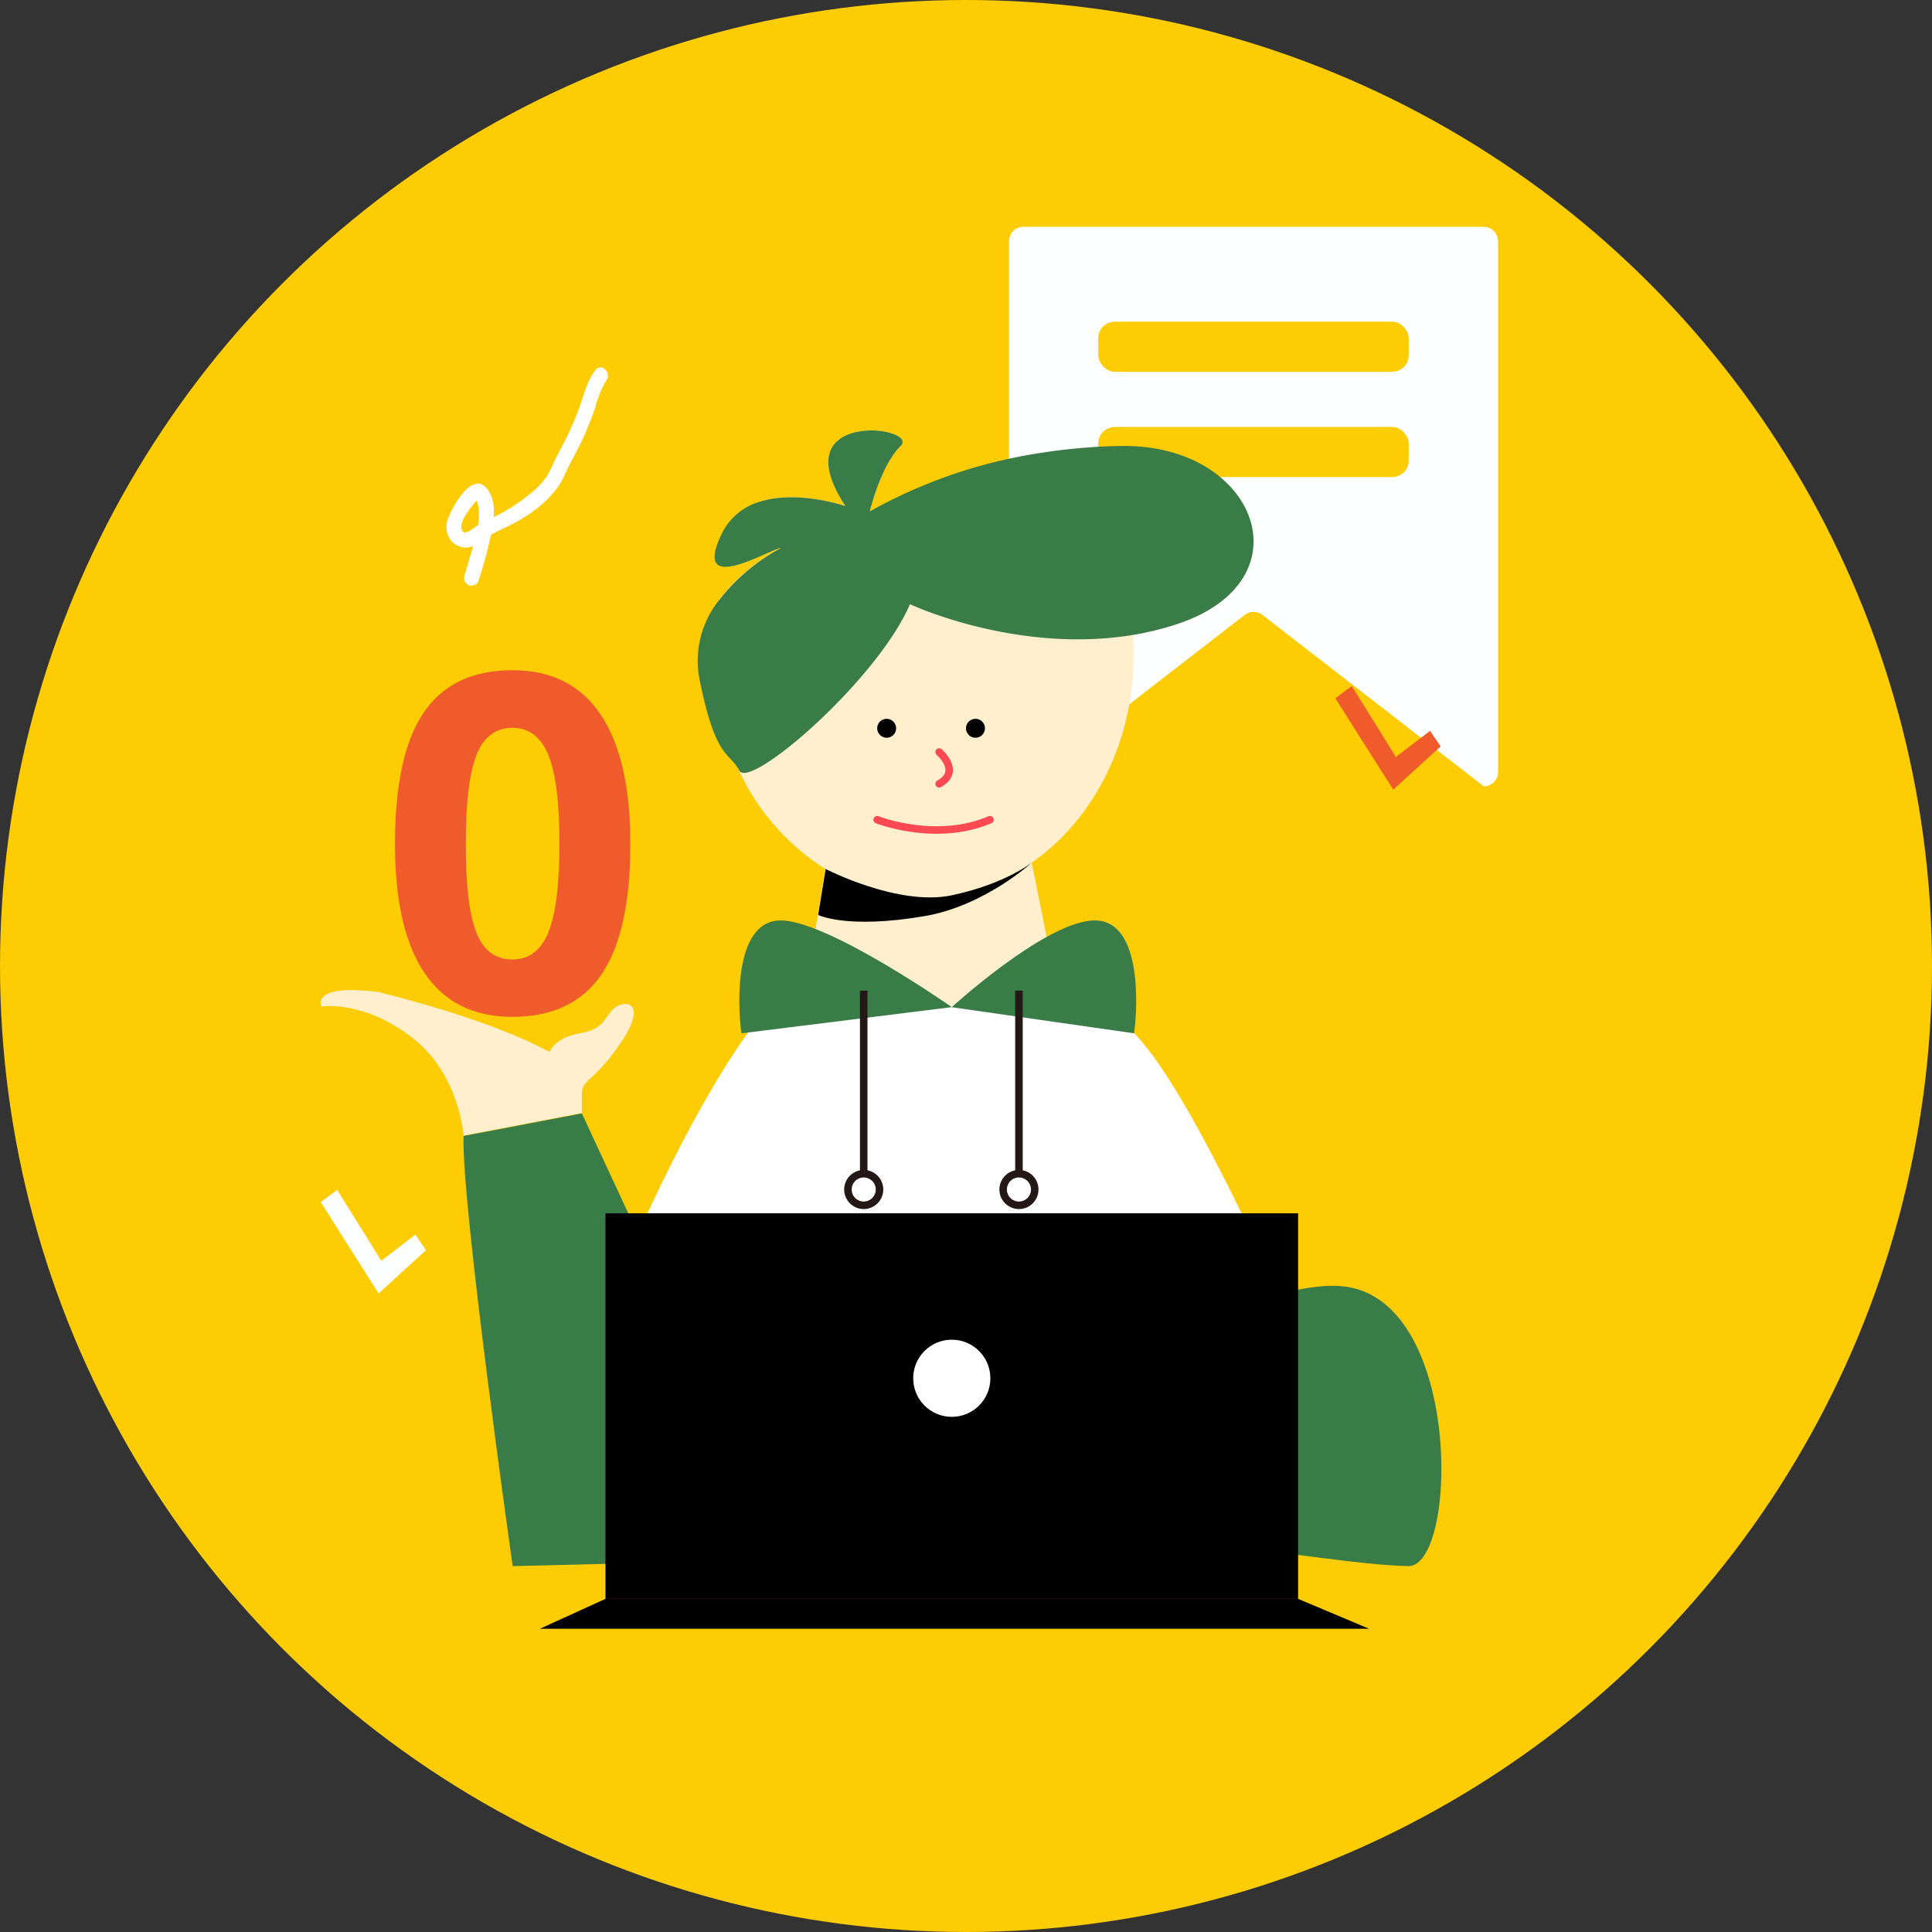 <svg id="PDF" xmlns="http://www.w3.org/2000/svg" viewBox="0 0 256.9 256.9"><rect x="0" y="0" width="256.9" height="256.9" fill="#333333" stroke="none"/><defs><style>.cls-1{fill:#fecc02;}.cls-2{fill:#feffff;}.cls-3{fill:#ef5b2a;}.cls-4{fill:#fff;}.cls-5{fill:#ffefcc;}.cls-6{fill:#3a7c47;}.cls-7{fill:#010001;}.cls-8,.cls-9{fill:none;stroke-miterlimit:10;}.cls-8{stroke:#ff4a53;stroke-linecap:round;}.cls-9{stroke:#231815;}</style></defs><circle class="cls-1" cx="128.45" cy="128.45" r="128.45"/><path class="cls-2" d="M197.3,104.56l-29.45-22.8a1.91,1.91,0,0,0-2.33,0l-29.45,22.8a1.9,1.9,0,0,1-1.9-1.9V32.06a1.9,1.9,0,0,1,1.9-1.9H197.3a1.9,1.9,0,0,1,1.9,1.9v70.6A1.9,1.9,0,0,1,197.3,104.56Z"/><rect class="cls-1" x="146.04" y="42.77" width="41.28" height="6.67" rx="2.2"/><rect class="cls-1" x="146.04" y="56.77" width="41.28" height="6.67" rx="2.2"/><polygon class="cls-3" points="177.56 92.85 179.75 91.22 185.61 100.66 190.16 97.18 191.56 99.26 185.26 105 177.56 92.85"/><polygon class="cls-2" points="42.65 159.84 44.83 158.21 50.7 167.65 55.24 164.17 56.64 166.25 50.34 171.99 42.65 159.84"/><path class="cls-4" d="M68.17,206.08S90.89,139,107.6,128.93s31.89-3,43.2,8.45,33.76,68.7,33.76,68.7Z"/><path class="cls-3" d="M83.82,112.21q0,11.73-3.84,17.36t-11.84,5.64q-7.74,0-11.68-5.82t-3.94-17.18q0-11.85,3.83-17.47t11.79-5.62q7.76,0,11.72,5.88T83.82,112.21Zm-21.89,0q0,8.24,1.42,11.81t4.79,3.56q3.31,0,4.78-3.61t1.47-11.76q0-8.23-1.48-11.84c-1-2.4-2.58-3.6-4.77-3.6s-3.82,1.2-4.77,3.6S61.93,106.72,61.93,112.21Z"/><path class="cls-5" d="M137.19,114.71l2.31,11.46-12.94,7.75-19-5,2.19-13.38a30.51,30.51,0,0,1-11.47-13.06s0,0,0,0a36.18,36.18,0,0,1-3.43-15.54,36.59,36.59,0,0,1,.68-7.09,26,26,0,0,1,8.29-7c-1,.14-4.84,2.34-7.12,2.5A33.47,33.47,0,0,1,101,66.72c5.08-1.62,11.42.58,11.42.58-8.56-13,10-10.62,7.34-8s-4.1,8.7-4.1,8.7c3-1.71,2.09,1.12,14-.73,6.79,5.38,20.34,7.06,21,17.11q.09,1.25.09,2.52C150.8,98.73,145.34,109.06,137.19,114.71Z"/><path class="cls-6" d="M126.55,133.93s12.18-11.15,18.71-11.53,6.08,11.14,5.54,15Z"/><path class="cls-6" d="M126.56,133.92s-15.9-11.14-22.43-11.52-6.08,11.14-5.54,15Z"/><path class="cls-6" d="M156.48,83a39.78,39.78,0,0,1-5.77,1.42C135.15,87,121,80.34,121,80.34,116.65,90.45,99.8,105,98.32,102.49c0,0,0,0,0,0-1.38-2.62-3.15-1.37-5.32-12.24a12.88,12.88,0,0,1,2.57-10.39,26,26,0,0,1,8.29-7c-1,.14-4.84,2.34-7.12,2.5-1.63.13-2.46-.78-.85-4.22A8.16,8.16,0,0,1,101,66.72c5.08-1.62,11.42.58,11.42.58-8.56-13,10-10.62,7.34-8s-4.1,8.7-4.1,8.7a67.13,67.13,0,0,1,22.94-7.81,76.16,76.16,0,0,1,10.61-.89C167.1,59.09,174.1,77.2,156.48,83Z"/><path class="cls-6" d="M68.17,208.25s-6.86-48.34-6.53-57.2l15.73-3,27.56,59.29Z"/><path class="cls-5" d="M73.08,139.89s.6-1.92,4.09-2.51,3.19-2.44,4.69-3.46,4.29-.52.6,4.87-5.09,4.51-5.09,6.88V148l-15.73,3s-.52-8.27-7-13.16-11.86-4-11.86-4-1.7-3.11,7.68-1.91C50.45,132,64.58,135.25,73.08,139.89Z"/><path class="cls-6" d="M169,206.5c1-.32,11.51,1.58,18.23,1.75S194.57,172,178.1,171s-51.54,26.23-51.54,26.23l19.72,8.31Z"/><rect class="cls-7" x="80.51" y="161.33" width="92.1" height="51.27"/><circle class="cls-4" cx="126.56" cy="183.27" r="5.13"/><path class="cls-8" d="M116.64,109s7.77,3.08,15,0"/><circle class="cls-7" cx="117.9" cy="96.84" r="1.26"/><circle class="cls-7" cx="129.71" cy="96.84" r="1.26"/><path class="cls-8" d="M124.88,100s3,2.58,0,4.22"/><line class="cls-9" x1="114.85" y1="131.73" x2="114.85" y2="156.06"/><circle class="cls-9" cx="114.85" cy="158.17" r="2.1"/><line class="cls-9" x1="135.49" y1="131.73" x2="135.49" y2="156.06"/><circle class="cls-9" cx="135.49" cy="158.17" r="2.1"/><path class="cls-7" d="M109.79,115.55s9.66,5,16.76,3.5,10.64-4.34,10.64-4.34-6.25,5.73-14.2,7.1c-10.41,1.78-14.2-.15-14.2-.15Z"/><polygon class="cls-7" points="80.51 212.6 71.78 216.58 182.05 216.58 172.61 212.6 83.82 212.6 80.51 212.6"/><path class="cls-4" d="M63.67,77.13a64.28,64.28,0,0,0,1.77-6.71c.3-1.75.52-3.87-.64-5.39-1.93-2.52-4.59,2.22-5.15,3.75a3,3,0,0,0,.48,3.3,3,3,0,0,0,1.81.74,3.46,3.46,0,0,0,2.23-1c1.68-1.21,3.73-1.86,5.47-3a15.62,15.62,0,0,0,4.61-4.14c.69-1.05,1.14-2.29,1.74-3.39S77.22,59,77.74,57.8s1-2.39,1.42-3.61a13.07,13.07,0,0,1,1.45-3.59c.78-1-.62-2.42-1.42-1.41-1.18,1.51-1.62,3.55-2.27,5.32a47.84,47.84,0,0,1-2.77,5.94c-.53,1-.92,2.09-1.52,3a10.15,10.15,0,0,1-2.11,2.18A24.15,24.15,0,0,1,65.14,69a12.72,12.72,0,0,0-2.27,1.3c-.47.36-1.28.91-1.51,0s1-2.51,1.54-3.18c.14-.17.3-.33.43-.51s.14-.23-.11-.34a3.12,3.12,0,0,1,.33.75,6.91,6.91,0,0,1-.07,3.1c-.4,2.2-1.13,4.34-1.74,6.49a1,1,0,0,0,1.93.53Z"/></svg>